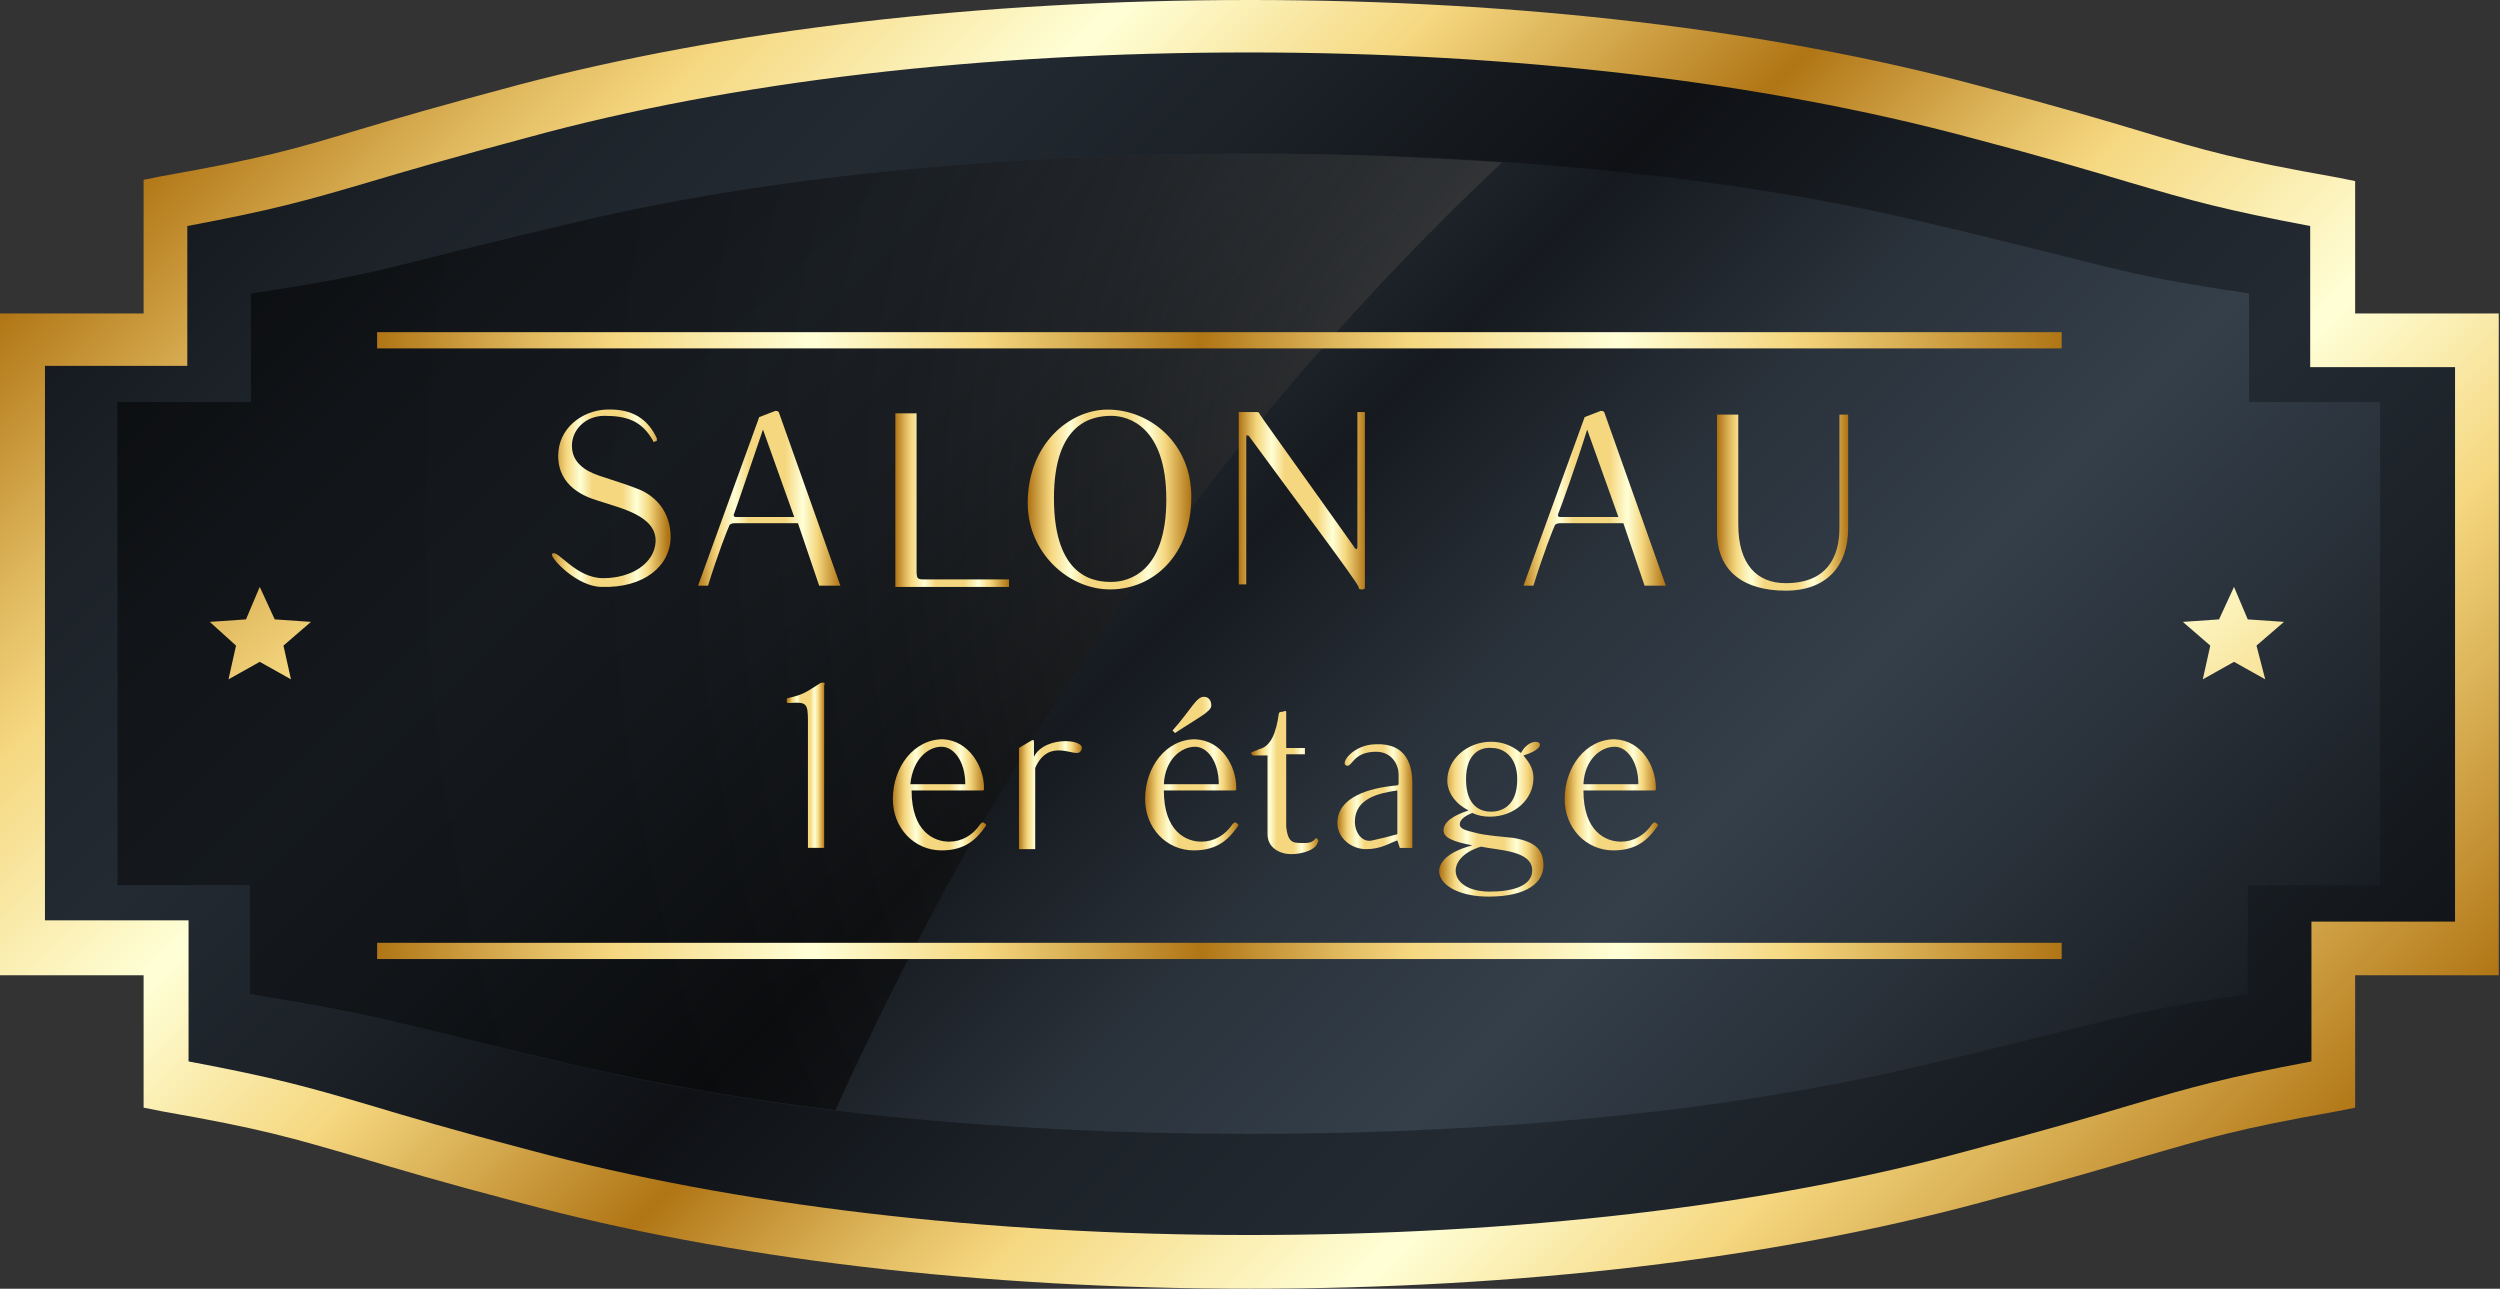 <?xml version="1.0" encoding="utf-8"?>
<!-- Generator: Adobe Illustrator 25.0.1, SVG Export Plug-In . SVG Version: 6.00 Build 0)  -->
<svg version="1.1" id="Layer_1" xmlns="http://www.w3.org/2000/svg" xmlns:xlink="http://www.w3.org/1999/xlink" x="0px" y="0px"
	 viewBox="0 0 200.2 103.2" style="enable-background:new 0 0 200.2 103.2;" xml:space="preserve">
<rect x="0" y="0" width="200.2" height="103.2" fill="#333333" stroke="none"/>
<style type="text/css">
	.st0{fill:url(#SVGID_1_);}
	.st1{fill:url(#SVGID_2_);}
	.st2{opacity:0.6;fill:url(#SVGID_3_);}
	.st3{fill:url(#SVGID_4_);}
	.st4{fill:url(#SVGID_5_);}
	.st5{fill:url(#SVGID_6_);}
	.st6{fill:url(#SVGID_7_);}
	.st7{fill:url(#SVGID_8_);}
	.st8{fill:url(#SVGID_9_);}
	.st9{fill:url(#SVGID_10_);}
	.st10{fill:url(#SVGID_11_);}
	.st11{fill:url(#SVGID_12_);}
	.st12{fill:url(#SVGID_13_);}
	.st13{fill:url(#SVGID_14_);}
	.st14{fill:url(#SVGID_15_);}
	.st15{fill:url(#SVGID_16_);}
	.st16{fill:url(#SVGID_17_);}
	.st17{fill:url(#SVGID_18_);}
	.st18{fill:url(#SVGID_19_);}
	.st19{fill:url(#SVGID_20_);}
	.st20{fill:url(#SVGID_21_);}
	.st21{fill:url(#SVGID_22_);}
	.st22{fill:url(#SVGID_23_);}
</style>
<g>
	<g>
		<linearGradient id="SVGID_1_" gradientUnits="userSpaceOnUse" x1="30.361" y1="-18.126" x2="163.828" y2="115.341">
			<stop  offset="0" style="stop-color:#0F1115"/>
			<stop  offset="0.14" style="stop-color:#1C2228"/>
			<stop  offset="0.258" style="stop-color:#232A32"/>
			<stop  offset="0.36" style="stop-color:#1C2228"/>
			<stop  offset="0.489" style="stop-color:#0F1115"/>
			<stop  offset="0.613" style="stop-color:#1C2228"/>
			<stop  offset="0.737" style="stop-color:#232A32"/>
			<stop  offset="0.839" style="stop-color:#1C2228"/>
			<stop  offset="1" style="stop-color:#0F1115"/>
		</linearGradient>
		<path class="st0" d="M198.4,27.2h-11.5V16.3c-12.3-2.2-11.4-2.7-28.7-7.3c-16.2-4.4-36.1-6.8-58.1-6.8C78,2.1,58.2,4.6,42,9
			c-17.3,4.6-16.3,5.1-28.7,7.3v10.9H1.8V76h11.5v10.9c12.3,2.2,11.4,2.7,28.7,7.3c16.2,4.4,36.1,6.8,58.1,6.8
			c22,0,41.9-2.4,58.1-6.8c17.3-4.6,16.3-5.1,28.7-7.3V76h11.5V27.2z"/>
		<linearGradient id="SVGID_2_" gradientUnits="userSpaceOnUse" x1="37.567" y1="-10.92" x2="157.239" y2="108.752">
			<stop  offset="0" style="stop-color:#161A1F"/>
			<stop  offset="0.14" style="stop-color:#2A323B"/>
			<stop  offset="0.258" style="stop-color:#343F4A"/>
			<stop  offset="0.36" style="stop-color:#2A323B"/>
			<stop  offset="0.489" style="stop-color:#161A1F"/>
			<stop  offset="0.613" style="stop-color:#2A323B"/>
			<stop  offset="0.737" style="stop-color:#343F4A"/>
			<stop  offset="0.839" style="stop-color:#2A323B"/>
			<stop  offset="1" style="stop-color:#161A1F"/>
		</linearGradient>
		<path class="st1" d="M190.7,32.2h-10.6v-8.7c-11.4-1.7-10.5-2.1-26.4-5.8c-14.9-3.5-33.3-5.4-53.6-5.4c-20.3,0-38.7,1.9-53.6,5.4
			c-15.9,3.7-15.1,4.1-26.4,5.8v8.7H9.4v38.7h10.6v8.7c11.4,1.7,10.5,2.1,26.4,5.8c14.9,3.5,33.3,5.4,53.6,5.4
			c20.3,0,38.7-1.9,53.6-5.4c15.9-3.7,15.1-4.1,26.4-5.8v-8.7h10.6V32.2z"/>
		
			<radialGradient id="SVGID_3_" cx="144.686" cy="41.916" r="132.446" gradientTransform="matrix(0.837 0 0 1 16.341 0)" gradientUnits="userSpaceOnUse">
			<stop  offset="0" style="stop-color:#E8E8E8"/>
			<stop  offset="5.376340e-02" style="stop-color:#A6A6A6"/>
			<stop  offset="0.14" style="stop-color:#606060"/>
			<stop  offset="0.209" style="stop-color:#4C4C4C"/>
			<stop  offset="0.326" style="stop-color:#303030"/>
			<stop  offset="0.453" style="stop-color:#1B1B1B"/>
			<stop  offset="0.594" style="stop-color:#0C0C0C"/>
			<stop  offset="0.757" style="stop-color:#030303"/>
			<stop  offset="1" style="stop-color:#000000"/>
		</radialGradient>
		<path class="st2" d="M46.5,85.4c6.2,1.4,13.1,2.6,20.4,3.5C76.2,68.3,88,49.2,102,32.4c5.8-6.9,11.9-13.4,18.3-19.4
			c-6.5-0.4-13.2-0.7-20.2-0.7c-20.3,0-38.7,1.9-53.6,5.4c-15.9,3.7-15.1,4.1-26.4,5.8v8.7H9.4v38.7h10.6v8.7
			C31.4,81.4,30.6,81.7,46.5,85.4z"/>
		<g>
			<linearGradient id="SVGID_4_" gradientUnits="userSpaceOnUse" x1="36.778" y1="-11.709" x2="163.376" y2="114.889">
				<stop  offset="0" style="stop-color:#B07515"/>
				<stop  offset="9.430934e-02" style="stop-color:#E1BA60"/>
				<stop  offset="0.14" style="stop-color:#F5D77F"/>
				<stop  offset="0.258" style="stop-color:#FFFFD7"/>
				<stop  offset="0.36" style="stop-color:#F5D77F"/>
				<stop  offset="0.489" style="stop-color:#B07515"/>
				<stop  offset="0.573" style="stop-color:#E1BA60"/>
				<stop  offset="0.613" style="stop-color:#F5D77F"/>
				<stop  offset="0.737" style="stop-color:#FFFFD7"/>
				<stop  offset="0.839" style="stop-color:#F5D77F"/>
				<stop  offset="1" style="stop-color:#B07515"/>
			</linearGradient>
			<path class="st3" d="M100.1,103.2c-21.6,0-41.8-2.4-58.5-6.9c-6.1-1.6-9.8-2.7-12.8-3.6C23.3,91.1,21,90.4,13,89l-1.5-0.3V78.1H0
				v-53h11.5V14.4l1.5-0.3c7.9-1.4,10.4-2.1,15.7-3.7c3-0.9,6.8-2,12.8-3.6C58.2,2.4,78.5,0,100.1,0c21.6,0,41.8,2.4,58.5,6.9
				c6.1,1.6,9.8,2.7,12.8,3.6c5.3,1.6,7.8,2.3,15.7,3.7l1.5,0.3v10.6h11.5v53h-11.5v10.6l-1.5,0.3c-7.9,1.4-10.2,2.1-15.7,3.7
				c-3,0.9-6.8,2-12.8,3.6C141.9,100.8,121.7,103.2,100.1,103.2z M15.1,85c6.9,1.3,9.4,2,14.5,3.5c3,0.9,6.7,2,12.8,3.6
				c16.4,4.4,36.4,6.8,57.7,6.8c21.3,0,41.3-2.3,57.7-6.8c6-1.6,9.8-2.7,12.8-3.6c5.1-1.5,7.6-2.2,14.5-3.5V73.8h11.5V29.4H185V18.1
				c-6.9-1.3-9.4-2-14.5-3.5c-3-0.9-6.7-2-12.8-3.6c-16.4-4.4-36.4-6.8-57.7-6.8c-21.3,0-41.3,2.3-57.7,6.8c-6,1.6-9.8,2.7-12.8,3.6
				c-5.1,1.5-7.6,2.2-14.5,3.5v11.2H3.6v44.4h11.5V85z"/>
		</g>
		
			<linearGradient id="SVGID_5_" gradientUnits="userSpaceOnUse" x1="78.624" y1="-48.567" x2="206.12" y2="78.929" gradientTransform="matrix(1 -8.520514e-05 -8.520514e-05 0.804 4.374965e-03 9.931)">
			<stop  offset="0" style="stop-color:#B07515"/>
			<stop  offset="9.430934e-02" style="stop-color:#E1BA60"/>
			<stop  offset="0.14" style="stop-color:#F5D77F"/>
			<stop  offset="0.258" style="stop-color:#FFFFD7"/>
			<stop  offset="0.36" style="stop-color:#F5D77F"/>
			<stop  offset="0.489" style="stop-color:#B07515"/>
			<stop  offset="0.573" style="stop-color:#E1BA60"/>
			<stop  offset="0.613" style="stop-color:#F5D77F"/>
			<stop  offset="0.737" style="stop-color:#FFFFD7"/>
			<stop  offset="0.839" style="stop-color:#F5D77F"/>
			<stop  offset="1" style="stop-color:#B07515"/>
		</linearGradient>
		<polygon class="st4" points="181.4,54.4 178.9,53 176.4,54.4 177,51.7 174.8,49.8 177.7,49.6 178.9,47 180,49.6 182.9,49.8 
			180.7,51.7 		"/>
		
			<linearGradient id="SVGID_6_" gradientUnits="userSpaceOnUse" x1="6.06" y1="36.933" x2="133.592" y2="164.465" gradientTransform="matrix(1 -8.520514e-05 -8.520514e-05 0.804 4.374965e-03 9.931)">
			<stop  offset="0" style="stop-color:#B07515"/>
			<stop  offset="9.430934e-02" style="stop-color:#E1BA60"/>
			<stop  offset="0.14" style="stop-color:#F5D77F"/>
			<stop  offset="0.258" style="stop-color:#FFFFD7"/>
			<stop  offset="0.36" style="stop-color:#F5D77F"/>
			<stop  offset="0.489" style="stop-color:#B07515"/>
			<stop  offset="0.573" style="stop-color:#E1BA60"/>
			<stop  offset="0.613" style="stop-color:#F5D77F"/>
			<stop  offset="0.737" style="stop-color:#FFFFD7"/>
			<stop  offset="0.839" style="stop-color:#F5D77F"/>
			<stop  offset="1" style="stop-color:#B07515"/>
		</linearGradient>
		<polygon class="st5" points="23.3,54.4 20.8,53 18.3,54.4 18.9,51.7 16.8,49.8 19.7,49.6 20.8,47 22,49.6 24.9,49.8 22.7,51.7 		
			"/>
	</g>
</g>
<linearGradient id="SVGID_7_" gradientUnits="userSpaceOnUse" x1="30.209" y1="27.27" x2="165.107" y2="27.27">
	<stop  offset="0" style="stop-color:#B07515"/>
	<stop  offset="9.430934e-02" style="stop-color:#E1BA60"/>
	<stop  offset="0.14" style="stop-color:#F5D77F"/>
	<stop  offset="0.258" style="stop-color:#FFFFD7"/>
	<stop  offset="0.36" style="stop-color:#F5D77F"/>
	<stop  offset="0.489" style="stop-color:#B07515"/>
	<stop  offset="0.573" style="stop-color:#E1BA60"/>
	<stop  offset="0.613" style="stop-color:#F5D77F"/>
	<stop  offset="0.737" style="stop-color:#FFFFD7"/>
	<stop  offset="0.839" style="stop-color:#F5D77F"/>
	<stop  offset="1" style="stop-color:#B07515"/>
</linearGradient>
<rect x="30.2" y="26.6" class="st6" width="134.9" height="1.3"/>
<linearGradient id="SVGID_8_" gradientUnits="userSpaceOnUse" x1="30.209" y1="76.178" x2="165.107" y2="76.178">
	<stop  offset="0" style="stop-color:#B07515"/>
	<stop  offset="9.430934e-02" style="stop-color:#E1BA60"/>
	<stop  offset="0.14" style="stop-color:#F5D77F"/>
	<stop  offset="0.258" style="stop-color:#FFFFD7"/>
	<stop  offset="0.36" style="stop-color:#F5D77F"/>
	<stop  offset="0.489" style="stop-color:#B07515"/>
	<stop  offset="0.573" style="stop-color:#E1BA60"/>
	<stop  offset="0.613" style="stop-color:#F5D77F"/>
	<stop  offset="0.737" style="stop-color:#FFFFD7"/>
	<stop  offset="0.839" style="stop-color:#F5D77F"/>
	<stop  offset="1" style="stop-color:#B07515"/>
</linearGradient>
<rect x="30.2" y="75.5" class="st7" width="134.9" height="1.3"/>
<g>
	<linearGradient id="SVGID_9_" gradientUnits="userSpaceOnUse" x1="44.039" y1="39.903" x2="53.473" y2="39.903">
		<stop  offset="0" style="stop-color:#B07515"/>
		<stop  offset="9.430934e-02" style="stop-color:#E1BA60"/>
		<stop  offset="0.14" style="stop-color:#F5D77F"/>
		<stop  offset="0.258" style="stop-color:#FFFFD7"/>
		<stop  offset="0.36" style="stop-color:#F5D77F"/>
		<stop  offset="0.613" style="stop-color:#F5D77F"/>
		<stop  offset="0.737" style="stop-color:#FFFFD7"/>
		<stop  offset="0.839" style="stop-color:#F5D77F"/>
		<stop  offset="1" style="stop-color:#B07515"/>
	</linearGradient>
	<path class="st8" d="M52.6,35.1c0,0.1,0,0.1,0,0.2c-0.1,0-0.3,0.2-0.3,0c-0.9-1.6-2.1-2-3.9-2c-1.5,0-2.6,1.1-2.6,2.4
		c0,1.3,1,2,2.2,2.4c1.2,0.4,2.2,0.7,3.2,1.1c1.2,0.5,2.5,1.7,2.5,3.8c0,2.3-2.1,4.1-5.5,4c-2,0-4.1-2.3-4-2.6
		c0.1-0.1,0-0.1,0.1-0.1c0.5-0.1,1.9,2,4,2c2.3,0,4.1-1.2,4.2-2.9c0.1-2.1-2.8-2.7-4.6-3.3c-1-0.3-3.2-1.1-3.2-3.6
		c0-2.2,1.9-3.6,3.8-3.7C50.7,32.7,51.9,33.6,52.6,35.1z"/>
	<linearGradient id="SVGID_10_" gradientUnits="userSpaceOnUse" x1="55.866" y1="39.935" x2="67.286" y2="39.935">
		<stop  offset="0" style="stop-color:#B07515"/>
		<stop  offset="9.430934e-02" style="stop-color:#E1BA60"/>
		<stop  offset="0.14" style="stop-color:#F5D77F"/>
		<stop  offset="0.258" style="stop-color:#FFFFD7"/>
		<stop  offset="0.36" style="stop-color:#F5D77F"/>
		<stop  offset="0.613" style="stop-color:#F5D77F"/>
		<stop  offset="0.737" style="stop-color:#FFFFD7"/>
		<stop  offset="0.839" style="stop-color:#F5D77F"/>
		<stop  offset="1" style="stop-color:#B07515"/>
	</linearGradient>
	<path class="st9" d="M62.1,32.9c0.2,0,0.3,0.1,0.3,0.2l4.9,13.8h-1.7l-1.7-5c-2,0-4.9,0-5.1,0c-0.2,0-0.4,0.1-0.4,0.2
		c-0.1,0.2-0.9,2.2-1.7,4.8c-1.4,0-0.6,0-0.8,0l4.9-13.5L62.1,32.9z M58.8,41.1c-0.1,0.2,0,0.3,0.1,0.3c1.8,0,4.7,0,4.7,0l-2.5-7
		C60.2,37,58.9,40.9,58.8,41.1z"/>
	<linearGradient id="SVGID_11_" gradientUnits="userSpaceOnUse" x1="71.695" y1="40.047" x2="80.738" y2="40.047">
		<stop  offset="0" style="stop-color:#B07515"/>
		<stop  offset="9.430934e-02" style="stop-color:#E1BA60"/>
		<stop  offset="0.14" style="stop-color:#F5D77F"/>
		<stop  offset="0.258" style="stop-color:#FFFFD7"/>
		<stop  offset="0.36" style="stop-color:#F5D77F"/>
		<stop  offset="0.613" style="stop-color:#F5D77F"/>
		<stop  offset="0.737" style="stop-color:#FFFFD7"/>
		<stop  offset="0.839" style="stop-color:#F5D77F"/>
		<stop  offset="1" style="stop-color:#B07515"/>
	</linearGradient>
	<path class="st10" d="M71.7,47V33.1h1.7v12.4c0,0.9,0,0.9,0.8,0.9h6.6V47H71.7z"/>
	<linearGradient id="SVGID_12_" gradientUnits="userSpaceOnUse" x1="82.354" y1="39.962" x2="95.386" y2="39.962">
		<stop  offset="0" style="stop-color:#B07515"/>
		<stop  offset="9.430934e-02" style="stop-color:#E1BA60"/>
		<stop  offset="0.14" style="stop-color:#F5D77F"/>
		<stop  offset="0.258" style="stop-color:#FFFFD7"/>
		<stop  offset="0.36" style="stop-color:#F5D77F"/>
		<stop  offset="0.613" style="stop-color:#F5D77F"/>
		<stop  offset="0.737" style="stop-color:#FFFFD7"/>
		<stop  offset="0.839" style="stop-color:#F5D77F"/>
		<stop  offset="1" style="stop-color:#B07515"/>
	</linearGradient>
	<path class="st11" d="M95.4,39.8c0,4.6-3,7.4-6.5,7.4c-3.4,0-6.6-3-6.6-6.9c0-4.8,3.4-7.5,6.4-7.5C92,32.8,95.4,35.4,95.4,39.8z
		 M84.4,39.9c0,6.5,3.4,6.7,4.6,6.7c1.3,0,4.4-0.7,4.4-6.6c0-5.8-3-6.7-4.4-6.7C87.5,33.3,84.4,33.8,84.4,39.9z"/>
	<linearGradient id="SVGID_13_" gradientUnits="userSpaceOnUse" x1="99.226" y1="40.114" x2="109.389" y2="40.114">
		<stop  offset="0" style="stop-color:#B07515"/>
		<stop  offset="9.430934e-02" style="stop-color:#E1BA60"/>
		<stop  offset="0.14" style="stop-color:#F5D77F"/>
		<stop  offset="0.258" style="stop-color:#FFFFD7"/>
		<stop  offset="0.36" style="stop-color:#F5D77F"/>
		<stop  offset="0.613" style="stop-color:#F5D77F"/>
		<stop  offset="0.737" style="stop-color:#FFFFD7"/>
		<stop  offset="0.839" style="stop-color:#F5D77F"/>
		<stop  offset="1" style="stop-color:#B07515"/>
	</linearGradient>
	<path class="st12" d="M100.6,33c0.2,0,0.2,0,0.3,0.2c0.1,0.2,7.5,10.5,7.6,10.7c0.1,0.1,0.2,0.1,0.2-0.1V33h0.6
		c0,1.5,0,12.9,0,13.3c0,0.3,0,0.5,0,0.7c0,0.1,0,0.2-0.2,0.2c-0.2,0-0.3,0-0.3-0.2c-0.4-0.8-5-6.9-8.8-12.1c0,0-0.2-0.1-0.2,0v11.9
		h-0.6V33H100.6z"/>
	<linearGradient id="SVGID_14_" gradientUnits="userSpaceOnUse" x1="121.908" y1="39.935" x2="133.328" y2="39.935">
		<stop  offset="0" style="stop-color:#B07515"/>
		<stop  offset="9.430934e-02" style="stop-color:#E1BA60"/>
		<stop  offset="0.14" style="stop-color:#F5D77F"/>
		<stop  offset="0.258" style="stop-color:#FFFFD7"/>
		<stop  offset="0.36" style="stop-color:#F5D77F"/>
		<stop  offset="0.613" style="stop-color:#F5D77F"/>
		<stop  offset="0.737" style="stop-color:#FFFFD7"/>
		<stop  offset="0.839" style="stop-color:#F5D77F"/>
		<stop  offset="1" style="stop-color:#B07515"/>
	</linearGradient>
	<path class="st13" d="M128.2,32.9c0.2,0,0.3,0.1,0.3,0.2l4.9,13.8h-1.7l-1.7-5c-2,0-4.9,0-5.1,0c-0.2,0-0.4,0.1-0.4,0.2
		c-0.1,0.2-0.9,2.2-1.7,4.8c-1.4,0-0.6,0-0.8,0l4.9-13.5L128.2,32.9z M124.8,41.1c-0.1,0.2,0,0.3,0.1,0.3c1.8,0,4.7,0,4.7,0l-2.5-7
		C126.3,37,124.9,40.9,124.8,41.1z"/>
	<linearGradient id="SVGID_15_" gradientUnits="userSpaceOnUse" x1="137.566" y1="40.152" x2="147.976" y2="40.152">
		<stop  offset="0" style="stop-color:#B07515"/>
		<stop  offset="9.430934e-02" style="stop-color:#E1BA60"/>
		<stop  offset="0.14" style="stop-color:#F5D77F"/>
		<stop  offset="0.258" style="stop-color:#FFFFD7"/>
		<stop  offset="0.36" style="stop-color:#F5D77F"/>
		<stop  offset="0.613" style="stop-color:#F5D77F"/>
		<stop  offset="0.737" style="stop-color:#FFFFD7"/>
		<stop  offset="0.839" style="stop-color:#F5D77F"/>
		<stop  offset="1" style="stop-color:#B07515"/>
	</linearGradient>
	<path class="st14" d="M139.2,33.1c0,0.4,0,5.9,0,8.9c0,3.2,1.5,4.7,3.8,4.7c3.3,0,4.3-2.1,4.3-4.4c0-2.9,0-7.5,0-9.1h0.7v9.1
		c0,3-1.7,5-5,5s-5.5-1.5-5.5-4.7c0-2.8,0-8.5,0-9.4H139.2z"/>
	<linearGradient id="SVGID_16_" gradientUnits="userSpaceOnUse" x1="63.055" y1="61.279" x2="66.033" y2="61.279">
		<stop  offset="0" style="stop-color:#B07515"/>
		<stop  offset="9.430934e-02" style="stop-color:#E1BA60"/>
		<stop  offset="0.14" style="stop-color:#F5D77F"/>
		<stop  offset="0.258" style="stop-color:#FFFFD7"/>
		<stop  offset="0.36" style="stop-color:#F5D77F"/>
		<stop  offset="0.613" style="stop-color:#F5D77F"/>
		<stop  offset="0.737" style="stop-color:#FFFFD7"/>
		<stop  offset="0.839" style="stop-color:#F5D77F"/>
		<stop  offset="1" style="stop-color:#B07515"/>
	</linearGradient>
	<path class="st15" d="M66,54.9v10.2v2.8c-2.1,0-1,0-1.3,0v-2.7c0-0.6,0-6.6,0-7.4c0-1.5-0.1-1.6-1.5-1.5c-0.2,0-0.2,0-0.2-0.2
		c0-0.1,0-0.2,0.1-0.2c1.4-0.3,1.6-0.6,2.6-1.2C66,54.6,66.1,54.7,66,54.9z"/>
	<linearGradient id="SVGID_17_" gradientUnits="userSpaceOnUse" x1="71.42" y1="63.773" x2="78.885" y2="63.773">
		<stop  offset="0" style="stop-color:#B07515"/>
		<stop  offset="9.430934e-02" style="stop-color:#E1BA60"/>
		<stop  offset="0.14" style="stop-color:#F5D77F"/>
		<stop  offset="0.258" style="stop-color:#FFFFD7"/>
		<stop  offset="0.36" style="stop-color:#F5D77F"/>
		<stop  offset="0.613" style="stop-color:#F5D77F"/>
		<stop  offset="0.737" style="stop-color:#FFFFD7"/>
		<stop  offset="0.839" style="stop-color:#F5D77F"/>
		<stop  offset="1" style="stop-color:#B07515"/>
	</linearGradient>
	<path class="st16" d="M78.8,63.1c0,0.2,0,0.2-0.2,0.2h-5.6c0,3.3,1.8,4.1,3,4.1c1,0,1.9-0.5,2.5-1.4c0.1-0.1,0.2-0.2,0.3-0.1
		c0.2,0.1,0.2,0.2,0.1,0.3c-0.7,1-1.6,1.9-3.5,1.9c-2.2,0-3.9-1.8-3.9-4.1c0-2.6,1.7-4.8,4-4.8C77.6,59.3,78.8,61.4,78.8,63.1z
		 M72.9,62.8h4.4c0-1.8-0.9-3-1.9-3C74.3,59.8,73.1,60.8,72.9,62.8z"/>
	<linearGradient id="SVGID_18_" gradientUnits="userSpaceOnUse" x1="81.584" y1="63.628" x2="86.642" y2="63.628">
		<stop  offset="0" style="stop-color:#B07515"/>
		<stop  offset="9.430934e-02" style="stop-color:#E1BA60"/>
		<stop  offset="0.14" style="stop-color:#F5D77F"/>
		<stop  offset="0.258" style="stop-color:#FFFFD7"/>
		<stop  offset="0.36" style="stop-color:#F5D77F"/>
		<stop  offset="0.613" style="stop-color:#F5D77F"/>
		<stop  offset="0.737" style="stop-color:#FFFFD7"/>
		<stop  offset="0.839" style="stop-color:#F5D77F"/>
		<stop  offset="1" style="stop-color:#B07515"/>
	</linearGradient>
	<path class="st17" d="M82.6,59.3c0.2-0.1,0.2,0,0.2,0.2s0,1.1,0,1.1c0.9-1.8,4.6-1.4,3.7-0.4c-0.4,0.5-2.5-1.2-3.6,1.3
		c0,0,0,6.2,0,6.5h-1.3v-8.1L82.6,59.3z"/>
	<linearGradient id="SVGID_19_" gradientUnits="userSpaceOnUse" x1="91.692" y1="62.035" x2="99.158" y2="62.035">
		<stop  offset="0" style="stop-color:#B07515"/>
		<stop  offset="9.430934e-02" style="stop-color:#E1BA60"/>
		<stop  offset="0.14" style="stop-color:#F5D77F"/>
		<stop  offset="0.258" style="stop-color:#FFFFD7"/>
		<stop  offset="0.36" style="stop-color:#F5D77F"/>
		<stop  offset="0.613" style="stop-color:#F5D77F"/>
		<stop  offset="0.737" style="stop-color:#FFFFD7"/>
		<stop  offset="0.839" style="stop-color:#F5D77F"/>
		<stop  offset="1" style="stop-color:#B07515"/>
	</linearGradient>
	<path class="st18" d="M99,63.1c0,0.2,0,0.2-0.2,0.2h-5.6c0,3.3,1.8,4.1,3,4.1c1,0,1.9-0.5,2.5-1.4c0.1-0.1,0.2-0.2,0.3-0.1
		c0.2,0.1,0.2,0.2,0.1,0.3c-0.7,1-1.6,1.9-3.5,1.9c-2.2,0-3.9-1.8-3.9-4.1c0-2.6,1.7-4.8,4-4.8C97.9,59.3,99,61.4,99,63.1z
		 M93.2,62.8h4.4c0-1.8-0.9-3-1.9-3C94.6,59.8,93.3,60.8,93.2,62.8z M97,56.5c0,0.5-1.1,1-2.9,2.2l-0.2-0.2c1.5-1.7,1.9-2.7,2.5-2.7
		C96.8,55.8,97,56.1,97,56.5z"/>
	<linearGradient id="SVGID_20_" gradientUnits="userSpaceOnUse" x1="100.337" y1="62.54" x2="105.642" y2="62.54">
		<stop  offset="0" style="stop-color:#B07515"/>
		<stop  offset="9.430934e-02" style="stop-color:#E1BA60"/>
		<stop  offset="0.14" style="stop-color:#F5D77F"/>
		<stop  offset="0.258" style="stop-color:#FFFFD7"/>
		<stop  offset="0.36" style="stop-color:#F5D77F"/>
		<stop  offset="0.613" style="stop-color:#F5D77F"/>
		<stop  offset="0.737" style="stop-color:#FFFFD7"/>
		<stop  offset="0.839" style="stop-color:#F5D77F"/>
		<stop  offset="1" style="stop-color:#B07515"/>
	</linearGradient>
	<path class="st19" d="M103,57.1c0,0.2,0,2.8,0,2.8s1.4,0,1.5,0v0.5H103v5.8c0.1,0.9,0.3,1.3,1,1.3c0.4,0,1,0.1,1.3-0.3
		c0.1-0.1,0.2-0.1,0.2,0c0.1,0.1,0.1,0.2,0,0.3c-0.1,0.5-1.1,0.9-2.1,0.9c-0.9,0-1.9-0.5-1.9-1.6l0-6.3c0,0-1,0-1.1,0
		c-0.1,0-0.2-0.1-0.2-0.2s0.5-0.2,0.6-0.3c1-0.2,1.4-1.4,1.6-2.8c0-0.2,0.2-0.2,0.3-0.2C103,56.9,103,56.9,103,57.1z"/>
	<linearGradient id="SVGID_21_" gradientUnits="userSpaceOnUse" x1="107.1" y1="63.745" x2="113.142" y2="63.745">
		<stop  offset="0" style="stop-color:#B07515"/>
		<stop  offset="9.430934e-02" style="stop-color:#E1BA60"/>
		<stop  offset="0.14" style="stop-color:#F5D77F"/>
		<stop  offset="0.258" style="stop-color:#FFFFD7"/>
		<stop  offset="0.36" style="stop-color:#F5D77F"/>
		<stop  offset="0.613" style="stop-color:#F5D77F"/>
		<stop  offset="0.737" style="stop-color:#FFFFD7"/>
		<stop  offset="0.839" style="stop-color:#F5D77F"/>
		<stop  offset="1" style="stop-color:#B07515"/>
	</linearGradient>
	<path class="st20" d="M113.1,62.7v5.2h-1l-0.2-0.6c-0.6,0.2-1.3,0.7-2.5,0.7s-2.3-0.9-2.3-2.1c0-2.1,2.6-2.8,4.7-3
		c0.2,0,0.2-0.1,0.2-0.2c0-0.2,0-0.7,0-0.7c0-0.7-0.5-1.8-1.8-1.8c-1.9,0-1.9,1.3-2.4,1.1c-0.5-0.2,0.6-1.7,2.4-1.7
		C112.7,59.5,113.1,61.4,113.1,62.7z M108.5,65.8c0,0.9,0.6,1.7,1.4,1.5c0.9-0.2,1.3-0.3,2-0.5v-3.5
		C110.5,63.5,108.5,63.9,108.5,65.8z"/>
	<linearGradient id="SVGID_22_" gradientUnits="userSpaceOnUse" x1="115.319" y1="65.597" x2="123.649" y2="65.597">
		<stop  offset="0" style="stop-color:#B07515"/>
		<stop  offset="9.430934e-02" style="stop-color:#E1BA60"/>
		<stop  offset="0.14" style="stop-color:#F5D77F"/>
		<stop  offset="0.258" style="stop-color:#FFFFD7"/>
		<stop  offset="0.36" style="stop-color:#F5D77F"/>
		<stop  offset="0.613" style="stop-color:#F5D77F"/>
		<stop  offset="0.737" style="stop-color:#FFFFD7"/>
		<stop  offset="0.839" style="stop-color:#F5D77F"/>
		<stop  offset="1" style="stop-color:#B07515"/>
	</linearGradient>
	<path class="st21" d="M121.8,60.3c0.9-1.7,2.8-0.6,0.2,0.2c0.4,0.5,0.8,1,0.8,1.8c0,1.7-1.5,3.1-3.5,3.1c-0.5,0-1-0.1-1.4-0.3
		c-0.5,0.2-1,0.5-1,0.9c0,0.4,0.5,0.5,1.3,0.7c0.7,0.2,2.1,0.3,3,0.4c1.7,0.3,2.4,0.9,2.4,2.2c0,1.3-1.2,2.5-4.4,2.5
		c-4.3,0-5.6-3-1.3-4.1c-1.5-0.3-2.3-0.6-2.3-1.2c0-0.7,0.8-1.2,2-1.6c-1-0.5-1.7-1.4-1.7-2.4c0-1.7,1.6-3.1,3.5-3.1
		C120.3,59.4,121.1,59.7,121.8,60.3z M119.3,71.4c1.7,0,3.4-0.4,3.4-1.7c0-1.6-2.7-1.6-4.1-1.9C115.6,68.7,116,71.4,119.3,71.4z
		 M117.4,62.4c0,2.2,1.2,2.6,2,2.6c0.8,0,2.1-0.4,2.1-2.6c0-1.9-1.2-2.5-2-2.5C118.7,59.8,117.4,60.2,117.4,62.4z"/>
	<linearGradient id="SVGID_23_" gradientUnits="userSpaceOnUse" x1="125.284" y1="63.773" x2="132.75" y2="63.773">
		<stop  offset="0" style="stop-color:#B07515"/>
		<stop  offset="9.430934e-02" style="stop-color:#E1BA60"/>
		<stop  offset="0.14" style="stop-color:#F5D77F"/>
		<stop  offset="0.258" style="stop-color:#FFFFD7"/>
		<stop  offset="0.36" style="stop-color:#F5D77F"/>
		<stop  offset="0.613" style="stop-color:#F5D77F"/>
		<stop  offset="0.737" style="stop-color:#FFFFD7"/>
		<stop  offset="0.839" style="stop-color:#F5D77F"/>
		<stop  offset="1" style="stop-color:#B07515"/>
	</linearGradient>
	<path class="st22" d="M132.6,63.1c0,0.2,0,0.2-0.2,0.2h-5.6c0,3.3,1.8,4.1,3,4.1c1,0,1.9-0.5,2.5-1.4c0.1-0.1,0.2-0.2,0.3-0.1
		c0.2,0.1,0.2,0.2,0.1,0.3c-0.7,1-1.6,1.9-3.5,1.9c-2.2,0-3.9-1.8-3.9-4.1c0-2.6,1.7-4.8,4-4.8C131.5,59.3,132.6,61.4,132.6,63.1z
		 M126.8,62.8h4.4c0-1.8-0.9-3-1.9-3C128.2,59.8,126.9,60.8,126.8,62.8z"/>
</g>
</svg>
